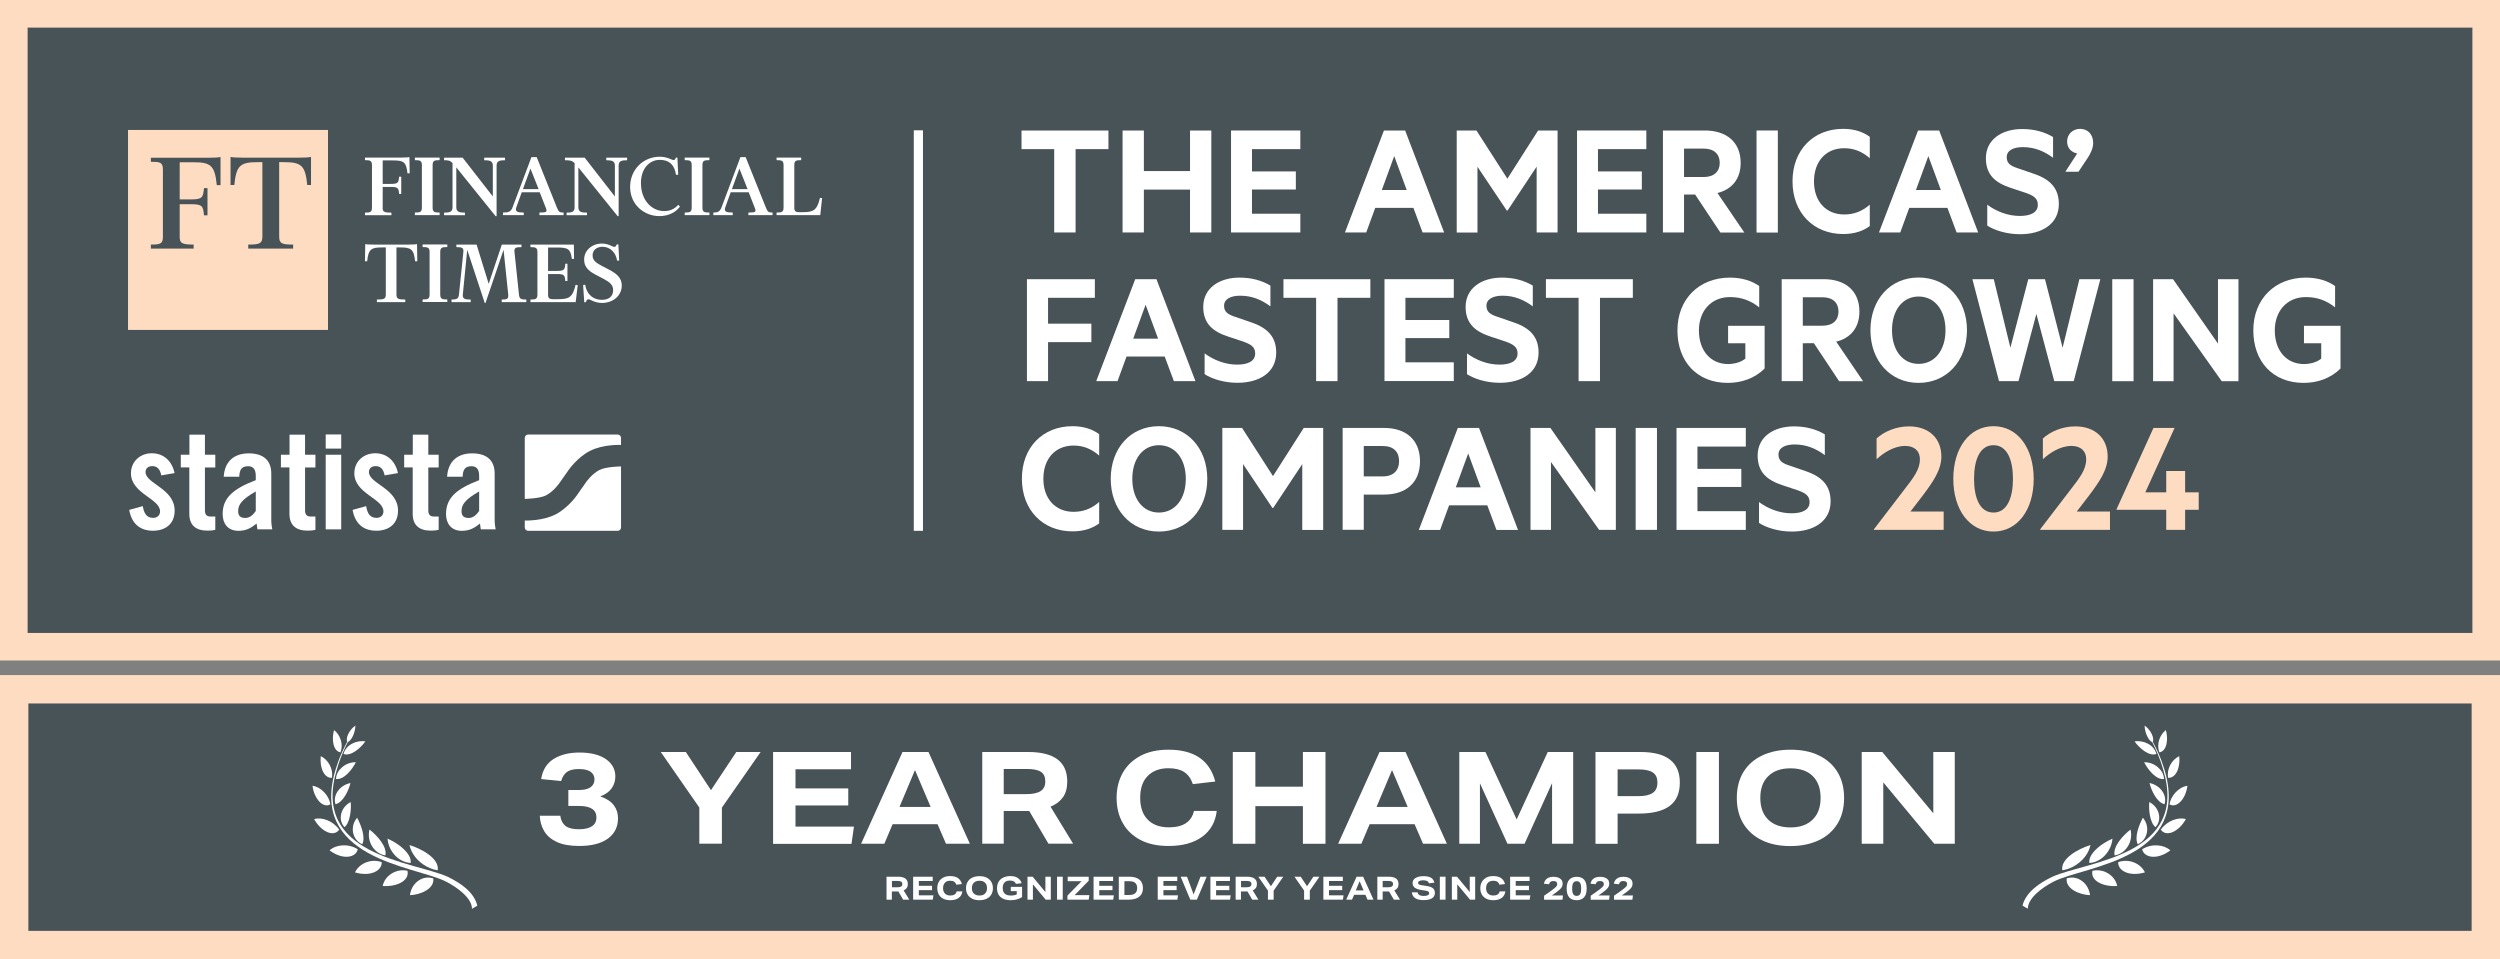 <?xml version="1.0" encoding="utf-8"?>
<!-- Generator: Adobe Illustrator 28.3.0, SVG Export Plug-In . SVG Version: 6.00 Build 0)  -->
<svg version="1.1" id="Layer_2" xmlns="http://www.w3.org/2000/svg" xmlns:xlink="http://www.w3.org/1999/xlink" x="0px" y="0px"
	 viewBox="0 0 272.41 104.54" style="enable-background:new 0 0 272.41 104.54;" xml:space="preserve">
<rect x="0" y="0" width="272.41" height="104.54" fill="#808080" stroke="none"/>
<style type="text/css">
	.st0{fill:#485358;}
	.st1{fill:#FDDCC1;}
	.st2{fill:#FFFFFF;}
	.st3{fill:none;}
</style>
<g>
	<rect x="3" y="3" class="st0" width="266.41" height="65.97"/>
	<path class="st1" d="M269.41,3v65.97H3V3H269.41 M272.41,0h-3H3H0v3v65.97v3h3h266.41h3v-3V3V0L272.41,0z"/>
</g>
<g>
	<path class="st2" d="M111.3,14.22h9.48v2.03h-3.58v9.08h-2.33v-9.08h-3.56V14.22z"/>
	<path class="st2" d="M131.99,14.22v11.11h-2.32v-4.67h-5.03v4.67h-2.32V14.22h2.32v4.42h5.03v-4.42H131.99z"/>
	<path class="st2" d="M141.69,14.22v2.03h-5.27v2.43h4.78v1.97h-4.78v2.64h5.27v2.04h-7.55V14.22H141.69z"/>
	<path class="st2" d="M153.11,14.22l4.25,11.11h-2.35l-1-2.68h-4.16l-0.98,2.68h-2.32l4.25-11.11H153.11z M150.57,20.7h2.71
		l-1.36-3.69L150.57,20.7z"/>
	<path class="st2" d="M164.19,22.95l-3.2-4.78v7.17h-2.26V14.22h2.15l3.37,5.25l3.35-5.25h2.12v11.11h-2.28v-7.17l-3.17,4.78H164.19
		z"/>
	<path class="st2" d="M179.39,14.22v2.03h-5.27v2.43h4.78v1.97h-4.78v2.64h5.27v2.04h-7.55V14.22H179.39z"/>
	<path class="st2" d="M183.5,21.19v4.14h-2.3V14.22h4.58c2.33,0,3.89,1.25,3.89,3.53c0,1.77-0.98,2.9-2.53,3.28l2.93,4.31h-2.61
		l-2.75-4.14H183.5z M183.5,19.29h2.13c1.16,0,1.76-0.62,1.76-1.54c0-0.94-0.6-1.56-1.76-1.56h-2.13V19.29z"/>
	<path class="st2" d="M193.72,25.34h-2.32V14.22h2.32V25.34z"/>
	<path class="st2" d="M200.84,14.04c1.21,0,2.17,0.33,2.9,0.87v2.33c-0.85-0.74-1.74-1.09-2.79-1.09c-1.99,0-3.29,1.43-3.29,3.62
		c0,2.17,1.3,3.6,3.29,3.6c1.05,0,1.94-0.33,2.79-1.07v2.33c-0.72,0.54-1.68,0.87-2.9,0.87c-3.22,0-5.52-2.3-5.52-5.74
		S197.62,14.04,200.84,14.04z"/>
	<path class="st2" d="M211.3,14.22l4.25,11.11h-2.35l-1-2.68h-4.16l-0.98,2.68h-2.32L209,14.22H211.3z M208.77,20.7h2.71l-1.36-3.69
		L208.77,20.7z"/>
	<path class="st2" d="M216.53,22.3c1,0.74,2.26,1.23,3.55,1.23c1.12,0,1.97-0.34,1.97-1.21c0-0.72-0.47-1-1.3-1.3l-1.63-0.54
		c-1.65-0.54-2.73-1.39-2.73-3.24c0-2.06,1.77-3.18,3.95-3.18c1.36,0,2.46,0.33,3.37,0.87v2.26c-0.96-0.71-2.01-1.16-3.29-1.16
		c-1,0-1.76,0.34-1.76,1.1c0,0.69,0.45,0.96,1.23,1.21l1.74,0.6c1.86,0.63,2.71,1.65,2.71,3.29c0,2.19-1.86,3.29-4.22,3.29
		c-1.48,0-2.79-0.43-3.58-0.94V22.3z"/>
	<path class="st2" d="M226.34,16.72c-0.62-0.11-1.1-0.58-1.1-1.3c0-0.8,0.62-1.38,1.41-1.38c0.78,0,1.43,0.54,1.43,1.54
		c0,0.54-0.27,1.14-0.6,1.63l-1,1.5h-1.43L226.34,16.72z"/>
	<path class="st2" d="M111.9,41.54V30.42h7.4v2.03h-5.1v2.82h4.72v2.01h-4.72v4.25H111.9z"/>
	<path class="st2" d="M126.01,30.42l4.25,11.11h-2.35l-1-2.68h-4.16l-0.98,2.68h-2.32l4.25-11.11H126.01z M123.48,36.9h2.71
		l-1.36-3.69L123.48,36.9z"/>
	<path class="st2" d="M131.25,38.5c1,0.74,2.26,1.23,3.55,1.23c1.12,0,1.97-0.34,1.97-1.21c0-0.72-0.47-1-1.3-1.3l-1.63-0.54
		c-1.65-0.54-2.73-1.39-2.73-3.24c0-2.06,1.77-3.19,3.95-3.19c1.36,0,2.46,0.33,3.37,0.87v2.26c-0.96-0.71-2.01-1.16-3.29-1.16
		c-1,0-1.76,0.34-1.76,1.1c0,0.69,0.45,0.96,1.23,1.21l1.74,0.6c1.86,0.63,2.71,1.65,2.71,3.29c0,2.19-1.86,3.29-4.22,3.29
		c-1.48,0-2.79-0.43-3.58-0.94V38.5z"/>
	<path class="st2" d="M139.84,30.42h9.48v2.03h-3.58v9.08h-2.33v-9.08h-3.56V30.42z"/>
	<path class="st2" d="M158.41,30.42v2.03h-5.27v2.42h4.78v1.97h-4.78v2.64h5.27v2.04h-7.55V30.42H158.41z"/>
	<path class="st2" d="M159.84,38.5c1,0.74,2.26,1.23,3.55,1.23c1.12,0,1.97-0.34,1.97-1.21c0-0.72-0.47-1-1.3-1.3l-1.63-0.54
		c-1.65-0.54-2.73-1.39-2.73-3.24c0-2.06,1.77-3.19,3.95-3.19c1.36,0,2.46,0.33,3.37,0.87v2.26c-0.96-0.71-2.01-1.16-3.29-1.16
		c-1,0-1.76,0.34-1.76,1.1c0,0.69,0.45,0.96,1.23,1.21l1.74,0.6c1.86,0.63,2.71,1.65,2.71,3.29c0,2.19-1.86,3.29-4.22,3.29
		c-1.48,0-2.79-0.43-3.58-0.94V38.5z"/>
	<path class="st2" d="M168.44,30.42h9.48v2.03h-3.58v9.08h-2.33v-9.08h-3.56V30.42z"/>
	<path class="st2" d="M190.18,39.08v-1.68h-1.88v-1.9h3.98v4.65c-1.09,1.1-2.55,1.57-4.02,1.57c-3.37,0-5.48-2.35-5.48-5.72
		c0-3.44,2.39-5.75,5.72-5.75c1.27,0,2.39,0.34,3.19,0.92v2.32c-0.91-0.72-1.9-1.12-3.19-1.12c-1.99,0-3.38,1.45-3.38,3.64
		c0,2.15,1.23,3.66,3.2,3.66C189.04,39.65,189.69,39.47,190.18,39.08z"/>
	<path class="st2" d="M196.44,37.39v4.14h-2.3V30.42h4.58c2.33,0,3.89,1.25,3.89,3.53c0,1.77-0.98,2.9-2.53,3.28l2.93,4.31h-2.61
		l-2.75-4.14H196.44z M196.44,35.49h2.14c1.16,0,1.75-0.62,1.75-1.54c0-0.94-0.6-1.56-1.75-1.56h-2.14V35.49z"/>
	<path class="st2" d="M209.06,41.72c-3.09,0-5.25-2.42-5.25-5.74c0-3.33,2.15-5.74,5.25-5.74c3.09,0,5.27,2.41,5.27,5.74
		C214.32,39.29,212.15,41.72,209.06,41.72z M209.06,32.31c-1.75,0-2.9,1.5-2.9,3.67s1.14,3.67,2.9,3.67c1.77,0,2.93-1.5,2.93-3.67
		S210.83,32.31,209.06,32.31z"/>
	<path class="st2" d="M222.83,30.42l1.92,7.47l1.83-7.47h2.28l-2.9,11.11h-2.12l-1.95-7.33l-1.95,7.33h-2.12l-2.9-11.11h2.33
		l1.81,7.47l1.95-7.47H222.83z"/>
	<path class="st2" d="M232.48,41.54h-2.32V30.42h2.32V41.54z"/>
	<path class="st2" d="M243.92,41.54h-1.83l-5.25-7.4v7.4h-2.23V30.42h2.17l4.9,7.02v-7.02h2.23V41.54z"/>
	<path class="st2" d="M252.93,39.08v-1.68h-1.88v-1.9h3.98v4.65c-1.09,1.1-2.55,1.57-4.02,1.57c-3.37,0-5.48-2.35-5.48-5.72
		c0-3.44,2.39-5.75,5.72-5.75c1.27,0,2.39,0.34,3.19,0.92v2.32c-0.91-0.72-1.9-1.12-3.19-1.12c-1.99,0-3.38,1.45-3.38,3.64
		c0,2.15,1.23,3.66,3.2,3.66C251.79,39.65,252.44,39.47,252.93,39.08z"/>
	<path class="st2" d="M116.87,46.44c1.21,0,2.17,0.33,2.9,0.87v2.33c-0.85-0.74-1.74-1.09-2.79-1.09c-1.99,0-3.29,1.43-3.29,3.62
		c0,2.17,1.3,3.6,3.29,3.6c1.05,0,1.94-0.33,2.79-1.07v2.33c-0.72,0.54-1.68,0.87-2.9,0.87c-3.22,0-5.52-2.3-5.52-5.74
		S113.65,46.44,116.87,46.44z"/>
	<path class="st2" d="M126.28,57.92c-3.09,0-5.25-2.42-5.25-5.74c0-3.33,2.15-5.74,5.25-5.74c3.09,0,5.27,2.41,5.27,5.74
		C131.55,55.49,129.38,57.92,126.28,57.92z M126.28,48.51c-1.75,0-2.9,1.5-2.9,3.67s1.14,3.67,2.9,3.67c1.77,0,2.93-1.5,2.93-3.67
		S128.06,48.51,126.28,48.51z"/>
	<path class="st2" d="M138.65,55.35l-3.2-4.78v7.17h-2.26V46.63h2.15l3.37,5.25l3.35-5.25h2.12v11.11h-2.28v-7.17l-3.17,4.78H138.65
		z"/>
	<path class="st2" d="M148.6,53.88v3.85h-2.3V46.63h4.52c2.35,0,3.91,1.27,3.91,3.64c0,2.35-1.56,3.62-3.91,3.62H148.6z
		 M150.68,48.6h-2.08v3.31h2.08c1.19,0,1.77-0.69,1.77-1.65C152.46,49.27,151.88,48.6,150.68,48.6z"/>
	<path class="st2" d="M161.16,46.63l4.25,11.11h-2.35l-1-2.68h-4.16l-0.98,2.68h-2.32l4.25-11.11H161.16z M158.63,53.1h2.71
		l-1.36-3.69L158.63,53.1z"/>
	<path class="st2" d="M176.08,57.74h-1.83l-5.25-7.4v7.4h-2.23V46.63h2.17l4.9,7.02v-7.02h2.23V57.74z"/>
	<path class="st2" d="M180.55,57.74h-2.32V46.63h2.32V57.74z"/>
	<path class="st2" d="M190.23,46.63v2.03h-5.27v2.43h4.78v1.97h-4.78v2.64h5.27v2.04h-7.55V46.63H190.23z"/>
	<path class="st2" d="M191.66,54.7c1,0.74,2.26,1.23,3.55,1.23c1.12,0,1.97-0.34,1.97-1.21c0-0.72-0.47-1-1.3-1.3l-1.63-0.54
		c-1.65-0.54-2.73-1.39-2.73-3.24c0-2.06,1.77-3.18,3.95-3.18c1.36,0,2.46,0.33,3.37,0.87v2.26c-0.96-0.71-2.01-1.16-3.29-1.16
		c-1,0-1.76,0.34-1.76,1.1c0,0.69,0.45,0.96,1.23,1.21l1.74,0.6c1.86,0.63,2.71,1.65,2.71,3.29c0,2.19-1.86,3.29-4.22,3.29
		c-1.48,0-2.79-0.43-3.58-0.94V54.7z"/>
	<path class="st1" d="M211.79,55.73v2.01h-7.6v-0.07l3.24-4.23c1.03-1.34,1.77-2.24,1.77-3.4c0-0.87-0.56-1.45-1.61-1.45
		c-1.21,0-2.37,0.76-3.11,1.45v-2.26c0.8-0.74,2.1-1.32,3.53-1.32c2.15,0,3.53,1.28,3.53,3.29c0,1.47-0.94,2.79-2.01,4.22
		l-1.36,1.77H211.79z"/>
	<path class="st1" d="M212.84,52.18c0-3.38,1.77-5.74,4.38-5.74c2.61,0,4.38,2.35,4.38,5.74s-1.77,5.74-4.38,5.74
		C214.61,57.92,212.84,55.56,212.84,52.18z M215.1,52.18c0,2.06,0.62,3.67,2.12,3.67c1.48,0,2.12-1.61,2.12-3.67
		c0-2.06-0.63-3.67-2.12-3.67C215.72,48.51,215.1,50.12,215.1,52.18z"/>
	<path class="st1" d="M229.91,55.73v2.01h-7.6v-0.07l3.24-4.23c1.03-1.34,1.77-2.24,1.77-3.4c0-0.87-0.56-1.45-1.61-1.45
		c-1.21,0-2.37,0.76-3.11,1.45v-2.26c0.8-0.74,2.1-1.32,3.53-1.32c2.15,0,3.53,1.28,3.53,3.29c0,1.47-0.94,2.79-2.01,4.22
		l-1.36,1.77H229.91z"/>
	<path class="st1" d="M233.76,53.65h2.28v-2.33h2.06v2.33h1.48v1.9h-1.48v2.19h-2.06v-2.19h-5.41v-0.07l4.02-8.85h2.3L233.76,53.65z
		"/>
</g>
<g>
	<g>
		<g>
			<rect x="13.95" y="14.16" class="st1" width="21.79" height="21.79"/>
			<g>
				<path class="st0" d="M19.58,17.67v4.06h1.19c1.29,0,1.36-0.21,1.46-1.23h0.38v2.96h-0.38c-0.1-1.01-0.16-1.21-1.46-1.21h-1.19
					v3.52c0,0.72,0.2,0.88,1.52,0.88v0.44h-4.66v-0.44c0.97,0,1.31-0.05,1.31-0.83v-7.36c0-0.79-0.34-0.83-1.31-0.83v-0.44h6.2
					c0.83,0,1.13-0.03,1.39-0.08v3.06h-0.41c-0.21-2.13-0.64-2.49-2.54-2.49H19.58z"/>
				<path class="st0" d="M32.5,17.18c0.83,0,1.13-0.03,1.39-0.08v3.06h-0.41c-0.21-2.13-0.64-2.49-2.54-2.49h-0.52v8.1
					c0,0.77,0.29,0.88,1.52,0.88v0.44h-4.89v-0.44c1.23,0,1.54-0.11,1.54-0.88v-8.1h-0.52c-1.9,0-2.32,0.36-2.54,2.49h-0.41V17.1
					c0.26,0.05,0.56,0.08,1.39,0.08H32.5z"/>
			</g>
		</g>
		<g>
			<path class="st2" d="M41.69,22.61c0,0.45,0.12,0.56,0.96,0.56v0.28h-2.88v-0.28c0.57,0,0.76-0.05,0.76-0.55V18
				c0-0.5-0.2-0.55-0.76-0.55v-0.28h3.96c0.53,0,0.71-0.02,0.88-0.05l0.03,1.77H44.4c-0.13-1.29-0.45-1.41-1.65-1.41h-1.05v2.56
				h0.86c0.82,0,0.87-0.13,0.93-0.78h0.23v1.87h-0.23c-0.06-0.64-0.11-0.76-0.93-0.76h-0.86V22.61z"/>
			<path class="st2" d="M45.21,23.44v-0.28c0.57,0,0.76-0.05,0.76-0.55V18c0-0.5-0.2-0.55-0.76-0.55v-0.28h2.69v0.28
				c-0.57,0-0.76,0.05-0.76,0.55v4.61c0,0.5,0.2,0.55,0.76,0.55v0.28H45.21z"/>
			<path class="st2" d="M54,23.55l-4.28-5.31v4.35c0,0.51,0.35,0.58,0.94,0.58v0.28h-2.27v-0.28c0.59,0,0.92-0.07,0.92-0.58v-4.83
				c-0.28-0.28-0.48-0.3-0.92-0.3v-0.28h2.02l3.29,4.23v-3.37c0-0.51-0.35-0.58-0.94-0.58v-0.28h2.27v0.28
				c-0.59,0-0.92,0.07-0.92,0.58v5.51H54z"/>
			<path class="st2" d="M57.07,23.44h-2.26v-0.28c0.6,0,0.87-0.08,1.05-0.59l2.05-5.45h0.57l2.2,5.49c0.2,0.49,0.29,0.55,0.73,0.55
				v0.28h-2.63v-0.28c0.81,0,0.88-0.06,0.68-0.55l-0.65-1.66h-1.96l-0.58,1.61c-0.19,0.5,0.1,0.6,0.8,0.6V23.44z M56.98,20.61h1.71
				l-0.89-2.24L56.98,20.61z"/>
			<path class="st2" d="M67.3,23.55l-4.28-5.31v4.35c0,0.51,0.35,0.58,0.94,0.58v0.28h-2.22v-0.28c0.55,0,0.87-0.07,0.87-0.58v-4.82
				c-0.31-0.29-0.55-0.31-1.05-0.31v-0.28h2.15l3.29,4.23v-3.37c0-0.51-0.35-0.58-0.94-0.58v-0.28h2.27v0.28
				c-0.59,0-0.92,0.07-0.92,0.58v5.51H67.3z"/>
			<path class="st2" d="M73.65,17.17h0.16l0.09,1.87l-0.24,0.01c-0.16-1.08-0.72-1.63-1.77-1.63c-1.16,0-2.05,0.99-2.05,2.52
				c0,1.95,1.23,3.06,2.52,3.06c0.56,0,1.06-0.15,1.55-0.68l0.18,0.19c-0.4,0.57-1.19,1.04-2.25,1.04c-1.58,0-3.18-1.19-3.18-3.18
				c0-1.92,1.46-3.29,3.23-3.29c0.84,0,1.28,0.36,1.51,0.36C73.52,17.44,73.59,17.34,73.65,17.17z"/>
			<path class="st2" d="M74.61,23.44v-0.28c0.57,0,0.76-0.05,0.76-0.55V18c0-0.5-0.2-0.55-0.76-0.55v-0.28h2.69v0.28
				c-0.57,0-0.76,0.05-0.76,0.55v4.61c0,0.5,0.2,0.55,0.76,0.55v0.28H74.61z"/>
			<path class="st2" d="M79.84,23.44h-2.11v-0.28c0.47,0,0.71-0.08,0.9-0.59l2.05-5.45h0.57l2.2,5.49c0.2,0.49,0.29,0.55,0.73,0.55
				v0.28h-2.63v-0.28c0.81,0,0.88-0.06,0.68-0.55l-0.65-1.66h-1.96l-0.58,1.61c-0.19,0.5,0.1,0.6,0.8,0.6V23.44z M79.75,20.61h1.71
				l-0.89-2.24L79.75,20.61z"/>
			<path class="st2" d="M84.62,23.44v-0.28c0.57,0,0.76-0.05,0.76-0.55V18c0-0.5-0.2-0.55-0.76-0.55v-0.28h2.68v0.28
				c-0.57,0-0.75,0.05-0.75,0.55v4.65c0,0.41,0.21,0.47,0.55,0.47h0.32c1.21,0,1.6-0.18,1.93-1.56l0.23,0.03l-0.2,1.85H84.62z"/>
		</g>
		<g>
			<path class="st2" d="M45.44,26.6l0.03,1.87h-0.24c-0.13-1.34-0.45-1.51-1.65-1.51H43.2v5.12c0,0.49,0.19,0.56,0.96,0.56v0.28
				h-3.09v-0.28c0.78,0,0.97-0.07,0.97-0.56v-5.12h-0.38c-1.2,0-1.52,0.17-1.65,1.51h-0.24l0.03-1.87c0.17,0.03,0.35,0.05,0.88,0.05
				h3.89C45.09,26.65,45.27,26.63,45.44,26.6z"/>
			<path class="st2" d="M46.05,32.91v-0.28c0.57,0,0.76-0.05,0.76-0.55v-4.61c0-0.5-0.2-0.55-0.76-0.55v-0.28h2.69v0.28
				c-0.57,0-0.77,0.05-0.77,0.55v4.61c0,0.5,0.2,0.55,0.77,0.55v0.28H46.05z"/>
			<path class="st2" d="M56.82,26.65v0.28c-0.57,0-0.82,0.03-0.76,0.53l0.49,4.65c0.05,0.48,0.24,0.53,0.8,0.53v0.28h-2.68v-0.28
				c0.56,0,0.75-0.05,0.71-0.53l-0.51-4.89l-1.97,5.8h-0.08l-1.91-5.8l-0.48,4.88c-0.05,0.5,0.29,0.54,0.86,0.54v0.28h-2.09v-0.28
				c0.57,0,0.76-0.09,0.81-0.54l0.48-4.64c0.05-0.5-0.2-0.53-0.76-0.53v-0.28h2.2l1.32,4.28l1.43-4.28H56.82z"/>
			<path class="st2" d="M61.82,30.62H61.6c-0.06-0.64-0.11-0.76-0.93-0.76h-0.95v2.27c0,0.41,0.21,0.47,0.55,0.47h0.52
				c1.21,0,1.6-0.18,1.93-1.56l0.23,0.03l-0.22,1.85h-4.93v-0.28c0.57,0,0.76-0.05,0.76-0.55v-4.61c0-0.5-0.2-0.55-0.76-0.55v-0.28
				h4.73l0.02,1.56h-0.24c-0.14-1.11-0.42-1.24-1.66-1.24h-0.93v2.55h0.95c0.82,0,0.87-0.13,0.93-0.78h0.23V30.62z"/>
			<path class="st2" d="M66.81,31.62c0-0.57-0.36-0.86-0.98-1.2l-0.99-0.52c-0.74-0.4-1.19-0.84-1.19-1.62
				c0-0.98,0.84-1.74,1.93-1.74c0.75,0,1.14,0.36,1.35,0.36c0.14,0,0.21-0.09,0.27-0.27h0.18l0.09,1.76l-0.23,0.01
				c-0.12-0.85-0.73-1.51-1.59-1.51c-0.64,0-1.08,0.38-1.08,0.93c0,0.6,0.45,0.84,0.95,1.12l0.86,0.45
				c0.81,0.43,1.37,0.88,1.37,1.72c0,1.11-0.95,1.9-2.15,1.9c-0.84,0-1.25-0.4-1.48-0.4c-0.14,0-0.22,0.12-0.28,0.32h-0.18
				l-0.12-1.87l0.23-0.03c0.18,1.16,0.98,1.64,1.79,1.64C66.24,32.68,66.81,32.38,66.81,31.62z"/>
		</g>
	</g>
	<g>
		<path class="st2" d="M17.57,51.8c-0.12-0.65-0.42-1.01-0.97-1.01c-0.44,0-0.74,0.23-0.74,0.65c0,1.27,3.17,1.78,3.17,4.2
			c0,1.45-1,2.19-2.37,2.19c-1.48,0-2.33-0.85-2.58-2.27l1.48-0.41c0.11,0.68,0.35,1.28,1.12,1.28c0.44,0,0.76-0.26,0.76-0.71
			c0-1.4-3.17-1.93-3.17-4.15c0-1.28,1-2.18,2.27-2.18c1.33,0,2.22,0.89,2.48,2.16L17.57,51.8z"/>
		<path class="st2" d="M19.7,50.94v-1.39h0.94v-2.19h1.69v2.19h1.13v1.39h-1.13v4.68c0,0.42,0.18,0.66,0.57,0.66h0.56v1.45
			c-0.23,0.06-0.42,0.09-0.85,0.09c-1.27,0-1.98-0.59-1.98-1.83v-5.06H19.7z"/>
		<path class="st2" d="M24.38,51.94c0.09-1.65,1.13-2.54,2.72-2.54c1.57,0,2.46,0.73,2.46,2.21v5.21c0,0.26,0.06,0.59,0.11,0.86
			h-1.62c-0.01-0.23-0.08-0.44-0.09-0.63c-0.64,0.51-1.16,0.79-1.98,0.79c-1.15,0-1.72-0.79-1.72-1.83c0-1.78,1.18-2.76,3.61-3.69
			v-0.48c0-0.68-0.27-1.04-0.83-1.04c-0.77,0-0.94,0.45-0.97,1.15H24.38z M27.87,53.55c-1.54,0.88-1.92,1.44-1.92,2.15
			c0,0.53,0.27,0.74,0.79,0.74c0.47,0,0.85-0.35,1.13-0.76V53.55z"/>
		<path class="st2" d="M30.61,50.94v-1.39h0.94v-2.19h1.69v2.19h1.13v1.39h-1.13v4.68c0,0.42,0.18,0.66,0.57,0.66h0.56v1.45
			c-0.23,0.06-0.42,0.09-0.85,0.09c-1.27,0-1.98-0.59-1.98-1.83v-5.06H30.61z"/>
		<path class="st2" d="M35.49,47.34h1.69v1.54h-1.69V47.34z M35.49,49.55h1.69v8.13h-1.69V49.55z"/>
		<path class="st2" d="M41.91,51.8c-0.12-0.65-0.42-1.01-0.97-1.01c-0.44,0-0.74,0.23-0.74,0.65c0,1.27,3.17,1.78,3.17,4.2
			c0,1.45-1,2.19-2.37,2.19c-1.48,0-2.33-0.85-2.58-2.27l1.48-0.41c0.11,0.68,0.35,1.28,1.12,1.28c0.44,0,0.76-0.26,0.76-0.71
			c0-1.4-3.17-1.93-3.17-4.15c0-1.28,1-2.18,2.27-2.18c1.33,0,2.22,0.89,2.48,2.16L41.91,51.8z"/>
		<path class="st2" d="M44.04,50.94v-1.39h0.94v-2.19h1.69v2.19h1.13v1.39h-1.13v4.68c0,0.42,0.18,0.66,0.57,0.66h0.56v1.45
			c-0.23,0.06-0.42,0.09-0.85,0.09c-1.27,0-1.98-0.59-1.98-1.83v-5.06H44.04z"/>
		<path class="st2" d="M48.72,51.94c0.09-1.65,1.13-2.54,2.72-2.54c1.57,0,2.46,0.73,2.46,2.21v5.21c0,0.26,0.06,0.59,0.11,0.86
			h-1.62c-0.02-0.23-0.08-0.44-0.09-0.63c-0.64,0.51-1.16,0.79-1.98,0.79c-1.15,0-1.72-0.79-1.72-1.83c0-1.78,1.18-2.76,3.61-3.69
			v-0.48c0-0.68-0.27-1.04-0.83-1.04c-0.77,0-0.94,0.45-0.97,1.15H48.72z M52.21,53.55c-1.54,0.88-1.92,1.44-1.92,2.15
			c0,0.53,0.27,0.74,0.79,0.74c0.47,0,0.85-0.35,1.13-0.76V53.55z"/>
		<path class="st2" d="M67.3,47.35h-9.75c-0.2,0-0.37,0.16-0.37,0.37v6.64c0.02,0,0.04,0,0.05,0c0,0,1.58-0.03,2.26-0.38
			c0.84-0.43,1.46-1.33,1.46-1.33c0.16-0.23,0.33-0.48,0.39-0.56c0.06-0.08,0.11-0.16,0.13-0.18c0.01-0.02,0.08-0.11,0.12-0.17
			c0.04-0.05,0.2-0.29,0.36-0.52c0,0,0.95-1.37,2.3-2.07c1.46-0.76,3.39-0.67,3.39-0.67c0.01,0,0.02,0,0.03,0v-0.76
			C67.67,47.51,67.5,47.35,67.3,47.35 M65.32,51.21c-0.84,0.43-1.46,1.33-1.46,1.33c-0.16,0.23-0.33,0.48-0.39,0.56
			c-0.05,0.08-0.11,0.16-0.13,0.18c-0.01,0.02-0.08,0.11-0.12,0.17c-0.04,0.05-0.2,0.29-0.36,0.52c0,0-0.95,1.37-2.3,2.07
			c-1.4,0.73-3.23,0.68-3.38,0.68v0.75c0,0.2,0.16,0.37,0.37,0.37h9.75c0.2,0,0.37-0.16,0.37-0.37v-6.65
			c-0.03,0.01-0.06,0.01-0.09,0.01C67.57,50.82,66,50.86,65.32,51.21"/>
	</g>
</g>
<g>
	<line class="st2" x1="100.07" y1="14.2" x2="100.07" y2="57.84"/>
	<rect x="99.57" y="14.2" class="st2" width="1" height="43.64"/>
</g>
<g>
	<rect x="1.54" y="75.11" class="st0" width="269.31" height="27.87"/>
	<path class="st1" d="M269.32,76.65v24.78H3.09V76.65H269.32 M272.41,73.56H0v30.96h272.41V73.56L272.41,73.56z"/>
</g>
<g>
	<rect x="33.83" y="81.94" class="st3" width="204.74" height="11.76"/>
	<path class="st2" d="M64.99,89.07c0-0.83-0.63-1.25-1.9-1.25h-1.16v-1.74h1.2c0.53,0,0.94-0.1,1.22-0.3
		c0.28-0.2,0.43-0.49,0.43-0.86c0-0.35-0.15-0.63-0.43-0.83c-0.29-0.2-0.72-0.29-1.3-0.29c-0.53,0-0.95,0.1-1.24,0.29
		c-0.29,0.19-0.52,0.53-0.67,1.02l-2.17-0.22c0.15-0.98,0.6-1.71,1.34-2.18c0.74-0.47,1.69-0.71,2.83-0.71
		c1.22,0,2.18,0.24,2.87,0.71c0.69,0.48,1.04,1.11,1.04,1.9c0,0.47-0.13,0.89-0.39,1.27s-0.67,0.68-1.25,0.9
		c0.67,0.23,1.16,0.55,1.47,0.96c0.31,0.41,0.46,0.88,0.46,1.42c0,0.93-0.36,1.67-1.09,2.21c-0.73,0.54-1.78,0.81-3.15,0.81
		c-1.01,0-1.82-0.15-2.44-0.44c-0.62-0.29-1.08-0.69-1.37-1.19s-0.45-1.05-0.47-1.66h2.23c0.07,0.5,0.26,0.86,0.57,1.11
		c0.32,0.24,0.8,0.36,1.46,0.36c0.62,0,1.1-0.11,1.43-0.33C64.82,89.82,64.99,89.5,64.99,89.07z"/>
	<path class="st2" d="M76.2,87.99L72,81.94h2.73l2.74,4.16l2.76-4.16h2.65L78.66,88v3.93H76.2V87.99z"/>
	<path class="st2" d="M84.25,81.94h8.48v1.88h-6.05v2.09h5.75v1.86h-5.75v2.3h6.37l-0.27,1.88h-8.54V81.94z"/>
	<path class="st2" d="M96.36,91.94h-2.53l4.51-10h2.83l4.51,10h-2.6l-0.92-2.13h-4.9L96.36,91.94z M99.7,83.91l-1.69,4.02h3.4
		L99.7,83.91z"/>
	<path class="st2" d="M107.04,81.94h4.98c2.85,0,4.27,1.07,4.27,3.21c0,0.7-0.15,1.27-0.46,1.71s-0.76,0.79-1.36,1.04l2.46,4.03
		h-2.69l-2.09-3.56c-0.06,0-0.12,0-0.18,0c-0.07,0-0.14,0-0.22,0h-2.38v3.56h-2.34V81.94z M113.9,85.15c0-0.5-0.16-0.84-0.48-1.05
		c-0.32-0.21-0.83-0.31-1.54-0.31h-2.51v2.74h2.48c0.69,0,1.2-0.11,1.54-0.33C113.73,85.98,113.9,85.63,113.9,85.15z"/>
	<path class="st2" d="M121.67,86.94c0-1.02,0.22-1.92,0.66-2.71s1.08-1.41,1.92-1.86c0.84-0.45,1.86-0.68,3.07-0.68
		c2.8,0,4.5,1.16,5.1,3.47l-2.44,0.28c-0.21-0.61-0.53-1.04-0.95-1.32c-0.42-0.27-0.99-0.41-1.71-0.41c-0.96,0-1.71,0.28-2.26,0.84
		s-0.82,1.35-0.82,2.38c0,1.03,0.27,1.82,0.82,2.38c0.55,0.56,1.31,0.84,2.3,0.84c1.56,0,2.47-0.6,2.74-1.79h2.48
		c-0.14,1.21-0.67,2.15-1.59,2.82s-2.14,1-3.67,1c-1.21,0-2.24-0.22-3.08-0.67s-1.48-1.06-1.91-1.85
		C121.89,88.89,121.67,87.97,121.67,86.94z"/>
	<path class="st2" d="M141.97,87.84h-5.18v4.1h-2.46v-10h2.46v3.78h5.18v-3.78h2.46v10h-2.46V87.84z"/>
	<path class="st2" d="M148.34,91.94h-2.53l4.51-10h2.83l4.51,10h-2.6l-0.92-2.13h-4.9L148.34,91.94z M151.68,83.91l-1.69,4.02h3.4
		L151.68,83.91z"/>
	<path class="st2" d="M159.02,81.94h2.84l3.4,7.35l3.39-7.35h2.77v10h-2.3v-6.61l-3,6.61h-1.86l-3-6.59v6.59h-2.25V81.94z"/>
	<path class="st2" d="M173.85,81.94h4.89c2.87,0,4.3,1.11,4.3,3.33c0,1.15-0.37,2-1.11,2.55s-1.86,0.83-3.36,0.83h-2.31v3.29h-2.41
		V81.94z M180.6,85.26c0-0.49-0.16-0.85-0.49-1.08c-0.33-0.22-0.83-0.34-1.53-0.34h-2.32v2.91h2.3c0.69,0,1.2-0.12,1.54-0.36
		S180.6,85.78,180.6,85.26z"/>
	<path class="st2" d="M184.84,81.94h2.46v10h-2.46V81.94z"/>
	<path class="st2" d="M189.25,86.94c0-1.08,0.24-2.02,0.71-2.8c0.48-0.78,1.15-1.39,2.03-1.81c0.88-0.42,1.92-0.64,3.12-0.64
		s2.24,0.21,3.11,0.64s1.54,1.03,2.01,1.81c0.47,0.78,0.71,1.72,0.71,2.8s-0.24,2.02-0.71,2.8c-0.48,0.78-1.15,1.39-2.03,1.81
		s-1.92,0.64-3.12,0.64c-1.19,0-2.23-0.21-3.1-0.64c-0.87-0.42-1.54-1.03-2.02-1.81C189.48,88.95,189.25,88.02,189.25,86.94z
		 M191.81,86.94c0,1.02,0.29,1.81,0.86,2.37c0.57,0.56,1.38,0.85,2.43,0.85c1.03,0,1.83-0.28,2.41-0.85
		c0.58-0.56,0.87-1.36,0.87-2.37c0-1.03-0.29-1.82-0.86-2.38s-1.38-0.84-2.42-0.84s-1.84,0.28-2.42,0.85
		C192.1,85.13,191.81,85.92,191.81,86.94z"/>
	<path class="st2" d="M202.87,81.94h2.23l5.56,6.68v-6.68H213v10h-2.23l-5.56-6.69v6.69h-2.35V81.94z"/>
</g>
<g>
	<path class="st2" d="M96.6,95.53h1.25c0.71,0,1.07,0.27,1.07,0.8c0,0.17-0.04,0.32-0.12,0.43c-0.08,0.11-0.19,0.2-0.34,0.26
		l0.62,1.01h-0.67l-0.52-0.89c-0.01,0-0.03,0-0.05,0c-0.02,0-0.04,0-0.06,0h-0.6v0.89H96.6V95.53z M98.32,96.33
		c0-0.12-0.04-0.21-0.12-0.26c-0.08-0.05-0.21-0.08-0.38-0.08h-0.63v0.69h0.62c0.17,0,0.3-0.03,0.39-0.08
		C98.28,96.54,98.32,96.45,98.32,96.33z"/>
	<path class="st2" d="M99.51,95.53h2.12V96h-1.51v0.52h1.44v0.47h-1.44v0.57h1.59l-0.07,0.47h-2.14V95.53z"/>
	<path class="st2" d="M102.13,96.78c0-0.25,0.05-0.48,0.16-0.68c0.11-0.2,0.27-0.35,0.48-0.47s0.47-0.17,0.77-0.17
		c0.7,0,1.12,0.29,1.27,0.87l-0.61,0.07c-0.05-0.15-0.13-0.26-0.24-0.33s-0.25-0.1-0.43-0.1c-0.24,0-0.43,0.07-0.56,0.21
		c-0.14,0.14-0.21,0.34-0.21,0.6c0,0.26,0.07,0.45,0.21,0.59c0.14,0.14,0.33,0.21,0.58,0.21c0.39,0,0.62-0.15,0.69-0.45h0.62
		c-0.03,0.3-0.17,0.54-0.4,0.71s-0.54,0.25-0.92,0.25c-0.3,0-0.56-0.06-0.77-0.17c-0.21-0.11-0.37-0.26-0.48-0.46
		S102.13,97.04,102.13,96.78z"/>
	<path class="st2" d="M105.26,96.78c0-0.27,0.06-0.5,0.18-0.7c0.12-0.2,0.29-0.35,0.51-0.45c0.22-0.11,0.48-0.16,0.78-0.16
		s0.56,0.05,0.78,0.16c0.22,0.11,0.38,0.26,0.5,0.45c0.12,0.2,0.18,0.43,0.18,0.7c0,0.27-0.06,0.5-0.18,0.7
		c-0.12,0.2-0.29,0.35-0.51,0.45c-0.22,0.11-0.48,0.16-0.78,0.16c-0.3,0-0.56-0.05-0.78-0.16c-0.22-0.11-0.39-0.26-0.5-0.45
		C105.32,97.28,105.26,97.05,105.26,96.78z M105.9,96.78c0,0.25,0.07,0.45,0.22,0.59s0.35,0.21,0.61,0.21c0.26,0,0.46-0.07,0.6-0.21
		c0.14-0.14,0.22-0.34,0.22-0.59c0-0.26-0.07-0.46-0.22-0.6c-0.14-0.14-0.34-0.21-0.6-0.21c-0.26,0-0.46,0.07-0.61,0.21
		S105.9,96.52,105.9,96.78z"/>
	<path class="st2" d="M108.64,96.79c0-0.28,0.06-0.52,0.18-0.72c0.12-0.2,0.29-0.35,0.51-0.45c0.22-0.1,0.47-0.16,0.75-0.16
		c0.35,0,0.63,0.07,0.84,0.22c0.2,0.15,0.34,0.33,0.4,0.56l-0.62,0.07c-0.05-0.12-0.12-0.21-0.23-0.27
		c-0.1-0.06-0.24-0.09-0.42-0.09c-0.26,0-0.46,0.07-0.59,0.21c-0.14,0.14-0.2,0.34-0.2,0.6c0,0.55,0.29,0.82,0.88,0.82
		c0.26,0,0.48-0.04,0.65-0.12V97.1h-0.65v-0.46h1.23v1.11c-0.16,0.11-0.35,0.19-0.56,0.25s-0.43,0.09-0.67,0.09
		c-0.32,0-0.59-0.05-0.81-0.15s-0.4-0.25-0.52-0.45C108.7,97.3,108.64,97.06,108.64,96.79z"/>
	<path class="st2" d="M111.96,95.53h0.56l1.39,1.67v-1.67h0.59v2.5h-0.56l-1.39-1.67v1.67h-0.59V95.53z"/>
	<path class="st2" d="M115.18,95.53h0.62v2.5h-0.62V95.53z"/>
	<path class="st2" d="M116.31,97.59l1.54-1.57h-1.51v-0.49h2.29v0.44l-1.54,1.57h1.61l-0.07,0.49h-2.32V97.59z"/>
	<path class="st2" d="M119.17,95.53h2.12V96h-1.51v0.52h1.44v0.47h-1.44v0.57h1.59l-0.07,0.47h-2.14V95.53z"/>
	<path class="st2" d="M121.91,95.53h1.14c0.49,0,0.85,0.11,1.11,0.32c0.25,0.21,0.38,0.52,0.38,0.93c0,0.4-0.13,0.71-0.4,0.92
		c-0.27,0.22-0.64,0.33-1.14,0.33h-1.09V95.53z M123.91,96.77c0-0.5-0.28-0.75-0.85-0.75h-0.54v1.5h0.5
		C123.61,97.53,123.91,97.28,123.91,96.77z"/>
	<path class="st2" d="M126.16,95.53h2.12V96h-1.51v0.52h1.44v0.47h-1.44v0.57h1.59l-0.07,0.47h-2.14V95.53z"/>
	<path class="st2" d="M130.06,97.46l0.75-1.93h0.67l-1.06,2.5h-0.72l-1.05-2.5h0.69L130.06,97.46z"/>
	<path class="st2" d="M131.9,95.53h2.12V96h-1.51v0.52h1.44v0.47h-1.44v0.57h1.59l-0.07,0.47h-2.14V95.53z"/>
	<path class="st2" d="M134.64,95.53h1.25c0.71,0,1.07,0.27,1.07,0.8c0,0.17-0.04,0.32-0.12,0.43c-0.08,0.11-0.19,0.2-0.34,0.26
		l0.62,1.01h-0.67l-0.52-0.89c-0.01,0-0.03,0-0.05,0c-0.02,0-0.03,0-0.06,0h-0.6v0.89h-0.58V95.53z M136.36,96.33
		c0-0.12-0.04-0.21-0.12-0.26c-0.08-0.05-0.21-0.08-0.38-0.08h-0.63v0.69h0.62c0.17,0,0.3-0.03,0.38-0.08
		C136.32,96.54,136.36,96.45,136.36,96.33z"/>
	<path class="st2" d="M138.16,97.04l-1.05-1.51h0.68l0.69,1.04l0.69-1.04h0.66l-1.05,1.52v0.98h-0.62V97.04z"/>
	<path class="st2" d="M142.1,97.04l-1.05-1.51h0.68l0.69,1.04l0.69-1.04h0.66l-1.05,1.52v0.98h-0.62V97.04z"/>
	<path class="st2" d="M144.2,95.53h2.12V96h-1.51v0.52h1.44v0.47h-1.44v0.57h1.59l-0.07,0.47h-2.13V95.53z"/>
	<path class="st2" d="M147.32,98.03h-0.63l1.13-2.5h0.71l1.13,2.5h-0.65l-0.23-0.53h-1.23L147.32,98.03z M148.15,96.02l-0.42,1h0.85
		L148.15,96.02z"/>
	<path class="st2" d="M150.07,95.53h1.25c0.71,0,1.07,0.27,1.07,0.8c0,0.17-0.04,0.32-0.12,0.43c-0.08,0.11-0.19,0.2-0.34,0.26
		l0.62,1.01h-0.67l-0.52-0.89c-0.01,0-0.03,0-0.05,0c-0.02,0-0.03,0-0.06,0h-0.59v0.89h-0.58V95.53z M151.79,96.33
		c0-0.12-0.04-0.21-0.12-0.26c-0.08-0.05-0.21-0.08-0.38-0.08h-0.63v0.69h0.62c0.17,0,0.3-0.03,0.38-0.08
		C151.75,96.54,151.79,96.45,151.79,96.33z"/>
	<path class="st2" d="M155.73,97.33c0-0.08-0.03-0.14-0.09-0.18c-0.06-0.05-0.17-0.08-0.31-0.1l-0.44-0.07
		c-0.34-0.05-0.59-0.14-0.74-0.26c-0.15-0.12-0.23-0.29-0.23-0.5c0-0.24,0.11-0.42,0.32-0.55c0.21-0.13,0.51-0.2,0.88-0.2
		c0.35,0,0.62,0.06,0.81,0.17c0.19,0.12,0.31,0.3,0.37,0.54l-0.59,0.07c-0.04-0.12-0.11-0.2-0.21-0.25
		c-0.09-0.05-0.23-0.08-0.4-0.08c-0.18,0-0.33,0.02-0.43,0.07c-0.1,0.05-0.15,0.11-0.15,0.2c0,0.08,0.03,0.14,0.09,0.18
		c0.06,0.04,0.17,0.07,0.32,0.09l0.53,0.08c0.31,0.05,0.54,0.13,0.68,0.25s0.21,0.29,0.21,0.51c0,0.25-0.1,0.44-0.31,0.58
		c-0.21,0.13-0.51,0.2-0.91,0.2c-0.8,0-1.23-0.28-1.29-0.85h0.62c0.03,0.13,0.09,0.23,0.2,0.3c0.11,0.06,0.27,0.1,0.47,0.1
		c0.19,0,0.34-0.03,0.44-0.08S155.73,97.43,155.73,97.33z"/>
	<path class="st2" d="M156.89,95.53h0.62v2.5h-0.62V95.53z"/>
	<path class="st2" d="M158.2,95.53h0.56l1.39,1.67v-1.67h0.59v2.5h-0.56l-1.39-1.67v1.67h-0.59V95.53z"/>
	<path class="st2" d="M161.3,96.78c0-0.25,0.05-0.48,0.17-0.68c0.11-0.2,0.27-0.35,0.48-0.47s0.46-0.17,0.77-0.17
		c0.7,0,1.12,0.29,1.27,0.87l-0.61,0.07c-0.05-0.15-0.13-0.26-0.24-0.33c-0.11-0.07-0.25-0.1-0.43-0.1c-0.24,0-0.43,0.07-0.57,0.21
		c-0.14,0.14-0.21,0.34-0.21,0.6c0,0.26,0.07,0.45,0.21,0.59c0.14,0.14,0.33,0.21,0.58,0.21c0.39,0,0.62-0.15,0.69-0.45h0.62
		c-0.04,0.3-0.17,0.54-0.4,0.71c-0.23,0.17-0.54,0.25-0.92,0.25c-0.3,0-0.56-0.06-0.77-0.17c-0.21-0.11-0.37-0.26-0.48-0.46
		S161.3,97.04,161.3,96.78z"/>
	<path class="st2" d="M164.55,95.53h2.12V96h-1.51v0.52h1.44v0.47h-1.44v0.57h1.59l-0.07,0.47h-2.13V95.53z"/>
	<path class="st2" d="M168.25,97.6c0.16-0.11,0.29-0.2,0.42-0.29c0.12-0.08,0.24-0.17,0.35-0.25c0.13-0.1,0.24-0.18,0.33-0.25
		c0.08-0.07,0.15-0.13,0.2-0.18c0.05-0.05,0.08-0.1,0.1-0.15c0.02-0.05,0.03-0.09,0.03-0.15c0-0.22-0.14-0.33-0.42-0.33
		c-0.13,0-0.24,0.03-0.31,0.08c-0.07,0.05-0.13,0.14-0.16,0.27l-0.56-0.06c0.05-0.25,0.16-0.43,0.34-0.56
		c0.18-0.13,0.42-0.19,0.71-0.19c0.31,0,0.55,0.07,0.73,0.2s0.26,0.31,0.26,0.55c0,0.11-0.02,0.21-0.06,0.3
		c-0.04,0.09-0.1,0.18-0.2,0.28c-0.09,0.09-0.22,0.2-0.38,0.32c-0.09,0.07-0.17,0.13-0.25,0.18c-0.08,0.06-0.18,0.12-0.29,0.2h1.22
		l-0.06,0.47h-2V97.6z"/>
	<path class="st2" d="M170.71,96.82c0-0.43,0.09-0.75,0.28-0.96c0.19-0.21,0.46-0.32,0.81-0.32c0.37,0,0.64,0.11,0.82,0.32
		c0.18,0.21,0.27,0.53,0.27,0.95c0,0.43-0.09,0.75-0.28,0.96c-0.19,0.21-0.46,0.32-0.81,0.32c-0.37,0-0.64-0.11-0.82-0.32
		C170.8,97.56,170.71,97.24,170.71,96.82z M171.31,96.82c0,0.29,0.04,0.5,0.12,0.62c0.08,0.12,0.2,0.18,0.37,0.18
		s0.29-0.06,0.37-0.18s0.12-0.33,0.12-0.62c0-0.29-0.04-0.5-0.12-0.62s-0.2-0.18-0.37-0.18s-0.29,0.06-0.37,0.18
		C171.35,96.32,171.31,96.52,171.31,96.82z"/>
	<path class="st2" d="M173.33,97.6c0.16-0.11,0.29-0.2,0.42-0.29c0.12-0.08,0.24-0.17,0.35-0.25c0.13-0.1,0.24-0.18,0.33-0.25
		c0.08-0.07,0.15-0.13,0.2-0.18c0.05-0.05,0.08-0.1,0.1-0.15c0.02-0.05,0.03-0.09,0.03-0.15c0-0.22-0.14-0.33-0.42-0.33
		c-0.13,0-0.24,0.03-0.31,0.08c-0.07,0.05-0.13,0.14-0.16,0.27l-0.56-0.06c0.05-0.25,0.16-0.43,0.34-0.56
		c0.18-0.13,0.42-0.19,0.71-0.19c0.31,0,0.55,0.07,0.73,0.2s0.26,0.31,0.26,0.55c0,0.11-0.02,0.21-0.06,0.3
		c-0.04,0.09-0.1,0.18-0.2,0.28c-0.09,0.09-0.22,0.2-0.38,0.32c-0.09,0.07-0.17,0.13-0.25,0.18c-0.08,0.06-0.18,0.12-0.29,0.2h1.22
		l-0.06,0.47h-2V97.6z"/>
	<path class="st2" d="M175.87,97.6c0.16-0.11,0.29-0.2,0.42-0.29c0.12-0.08,0.24-0.17,0.35-0.25c0.13-0.1,0.24-0.18,0.33-0.25
		c0.08-0.07,0.15-0.13,0.2-0.18c0.05-0.05,0.08-0.1,0.1-0.15c0.02-0.05,0.03-0.09,0.03-0.15c0-0.22-0.14-0.33-0.42-0.33
		c-0.13,0-0.24,0.03-0.31,0.08c-0.07,0.05-0.13,0.14-0.16,0.27l-0.56-0.06c0.05-0.25,0.16-0.43,0.34-0.56
		c0.18-0.13,0.42-0.19,0.71-0.19c0.31,0,0.55,0.07,0.73,0.2s0.26,0.31,0.26,0.55c0,0.11-0.02,0.21-0.06,0.3
		c-0.04,0.09-0.1,0.18-0.2,0.28c-0.09,0.09-0.22,0.2-0.38,0.32c-0.09,0.07-0.17,0.13-0.25,0.18c-0.08,0.06-0.18,0.12-0.29,0.2h1.22
		l-0.06,0.47h-2V97.6z"/>
</g>
<g>
	<g>
		<path class="st2" d="M48.79,95.54c-3.84-1.72-15.04-2.26-12.05-11.81c0.04-0.14,0.08-0.27,0.12-0.4c0.04-0.13,0.08-0.26,0.13-0.38
			c0.25-0.72,0.58-1.46,0.9-2.07c0.52-0.29,0.81-1.15,0.84-1.82c-0.3,0.2-0.59,0.53-0.78,0.92c-0.18,0.38-0.19,0.65-0.12,0.85
			c-0.34,0.63-0.68,1.36-0.95,2.09c-0.09,0.24-0.18,0.51-0.27,0.79C33.52,93.57,45.01,94.33,48.47,96c0.07,0.03,0.15,0.07,0.22,0.11
			c1.1,0.57,2.74,1.74,2.74,2.91c0.19-0.09,0.42-0.23,0.58-0.34C51.64,97.18,50.16,96.21,48.79,95.54z"/>
		<path class="st2" d="M44.99,93.01c0.54,0.92,1.61,1.66,2.7,1.82c0.23-1.27-1.77-2.36-3.07-2.75C44.69,92.4,44.81,92.7,44.99,93.01
			z"/>
		<path class="st2" d="M44.75,94.03c0.02-0.21-0.01-0.43-0.12-0.67c-0.25-0.54-0.99-1.34-2.4-1.98
			C42.31,92.69,43.4,93.97,44.75,94.03z"/>
		<path class="st2" d="M41.99,93.21c0.23-0.96-0.93-2.2-1.73-2.82C39.94,91.7,40.77,93.02,41.99,93.21z"/>
		<path class="st2" d="M39.47,91.99c0.4-0.76-0.16-2.16-0.56-2.89c-0.08,0.1-0.15,0.2-0.22,0.32
			C38.17,90.33,38.48,91.56,39.47,91.99z"/>
		<path class="st2" d="M38.21,87.39c-1.14,0.6-1.4,1.99-0.67,2.74C38.16,89.63,38.3,88.15,38.21,87.39z"/>
		<path class="st2" d="M38.19,85.32c-1.23,0.25-1.95,1.39-1.63,2.31C37.38,87.44,37.99,86.14,38.19,85.32z"/>
		<path class="st2" d="M37.29,83.59c-0.41,0.36-0.65,0.75-0.68,1.29c0.87,0.12,1.77-1.04,2.17-1.83
			C38.33,83.05,37.78,83.17,37.29,83.59z"/>
		<path class="st2" d="M37.43,82.15c0.79,0.31,1.86-0.64,2.38-1.36C38.82,80.62,37.69,81.18,37.43,82.15z"/>
		<path class="st2" d="M45.54,96c-0.5,0.37-0.79,0.93-0.87,1.54c1.13-0.03,2.71-0.7,2.54-1.83C46.67,95.55,46.1,95.59,45.54,96z"/>
		<path class="st2" d="M42.03,95.78c-0.17,0.24-0.27,0.49-0.33,0.76c1.38,0.11,2.95-0.49,2.7-1.66
			C43.36,94.65,42.47,95.17,42.03,95.78z"/>
		<path class="st2" d="M38.68,95.06c1.77,0.51,2.97-0.23,2.91-1.12C40.42,93.53,39.16,94.07,38.68,95.06z"/>
		<path class="st2" d="M38.98,92.54c-1.03-0.66-2.39-0.51-3.07,0.12C37.38,93.76,38.81,93.44,38.98,92.54z"/>
		<path class="st2" d="M36.96,90.41c-0.66-0.97-1.87-1.4-2.73-1.16C34.92,90.54,36.32,91.29,36.96,90.41z"/>
		<path class="st2" d="M35.76,87.74c0.08-0.02,0.16-0.05,0.24-0.09c-0.13-0.9-0.95-1.88-1.95-2.03
			C34.24,87.05,35.09,87.88,35.76,87.74z"/>
		<path class="st2" d="M36.17,84.75c0.16-0.94-0.38-1.96-1.22-2.36C34.81,83.76,35.38,84.82,36.17,84.75z"/>
		<path class="st2" d="M37.1,81.98c0.34-0.84-0.01-1.9-0.7-2.43C36.11,80.58,36.3,81.84,37.1,81.98z"/>
	</g>
	<g>
		<path class="st2" d="M223.62,95.54c3.84-1.72,15.04-2.26,12.05-11.81c-0.04-0.14-0.08-0.27-0.12-0.4
			c-0.04-0.13-0.08-0.26-0.13-0.38c-0.25-0.72-0.58-1.46-0.9-2.07c-0.52-0.29-0.81-1.15-0.84-1.82c0.3,0.2,0.59,0.53,0.78,0.92
			c0.18,0.38,0.19,0.65,0.12,0.85c0.34,0.63,0.68,1.36,0.95,2.09c0.09,0.24,0.18,0.51,0.27,0.79c3.07,9.86-8.41,10.62-11.88,12.28
			c-0.07,0.03-0.15,0.07-0.22,0.11c-1.1,0.57-2.74,1.74-2.74,2.91c-0.19-0.09-0.42-0.23-0.58-0.34
			C220.77,97.18,222.24,96.21,223.62,95.54z"/>
		<path class="st2" d="M227.42,93.01c-0.54,0.92-1.61,1.66-2.7,1.82c-0.23-1.27,1.77-2.36,3.07-2.75
			C227.71,92.4,227.6,92.7,227.42,93.01z"/>
		<path class="st2" d="M227.66,94.03c-0.02-0.21,0.01-0.43,0.12-0.67c0.25-0.54,0.99-1.34,2.4-1.98
			C230.09,92.69,229.01,93.97,227.66,94.03z"/>
		<path class="st2" d="M230.42,93.21c-0.23-0.96,0.93-2.2,1.73-2.82C232.47,91.7,231.64,93.02,230.42,93.21z"/>
		<path class="st2" d="M232.94,91.99c-0.4-0.76,0.16-2.16,0.56-2.89c0.08,0.1,0.15,0.2,0.22,0.32
			C234.24,90.33,233.93,91.56,232.94,91.99z"/>
		<path class="st2" d="M234.2,87.39c1.14,0.6,1.4,1.99,0.67,2.74C234.24,89.63,234.11,88.15,234.2,87.39z"/>
		<path class="st2" d="M234.22,85.32c1.23,0.25,1.95,1.39,1.63,2.31C235.03,87.44,234.41,86.14,234.22,85.32z"/>
		<path class="st2" d="M235.12,83.59c0.41,0.36,0.65,0.75,0.68,1.29c-0.87,0.12-1.77-1.04-2.17-1.83
			C234.08,83.05,234.62,83.17,235.12,83.59z"/>
		<path class="st2" d="M234.97,82.15c-0.79,0.31-1.86-0.64-2.38-1.36C233.58,80.62,234.72,81.18,234.97,82.15z"/>
		<path class="st2" d="M226.87,96c0.5,0.37,0.79,0.93,0.87,1.54c-1.13-0.03-2.71-0.7-2.54-1.83C225.73,95.55,226.31,95.59,226.87,96
			z"/>
		<path class="st2" d="M230.37,95.78c0.17,0.24,0.27,0.49,0.33,0.76c-1.38,0.11-2.95-0.49-2.7-1.66
			C229.05,94.65,229.94,95.17,230.37,95.78z"/>
		<path class="st2" d="M233.72,95.06c-1.77,0.51-2.97-0.23-2.91-1.12C231.98,93.53,233.25,94.07,233.72,95.06z"/>
		<path class="st2" d="M233.42,92.54c1.03-0.66,2.39-0.51,3.07,0.12C235.02,93.76,233.6,93.44,233.42,92.54z"/>
		<path class="st2" d="M235.45,90.41c0.66-0.97,1.87-1.4,2.73-1.16C237.49,90.54,236.09,91.29,235.45,90.41z"/>
		<path class="st2" d="M236.64,87.74c-0.08-0.02-0.16-0.05-0.24-0.09c0.13-0.9,0.95-1.88,1.95-2.03
			C238.16,87.05,237.31,87.88,236.64,87.74z"/>
		<path class="st2" d="M236.24,84.75c-0.16-0.94,0.38-1.96,1.22-2.36C237.6,83.76,237.03,84.82,236.24,84.75z"/>
		<path class="st2" d="M235.3,81.98c-0.34-0.84,0.01-1.9,0.7-2.43C236.29,80.58,236.11,81.84,235.3,81.98z"/>
	</g>
</g>
<g>
</g>
<g>
</g>
<g>
</g>
<g>
</g>
<g>
</g>
<g>
</g>
</svg>
